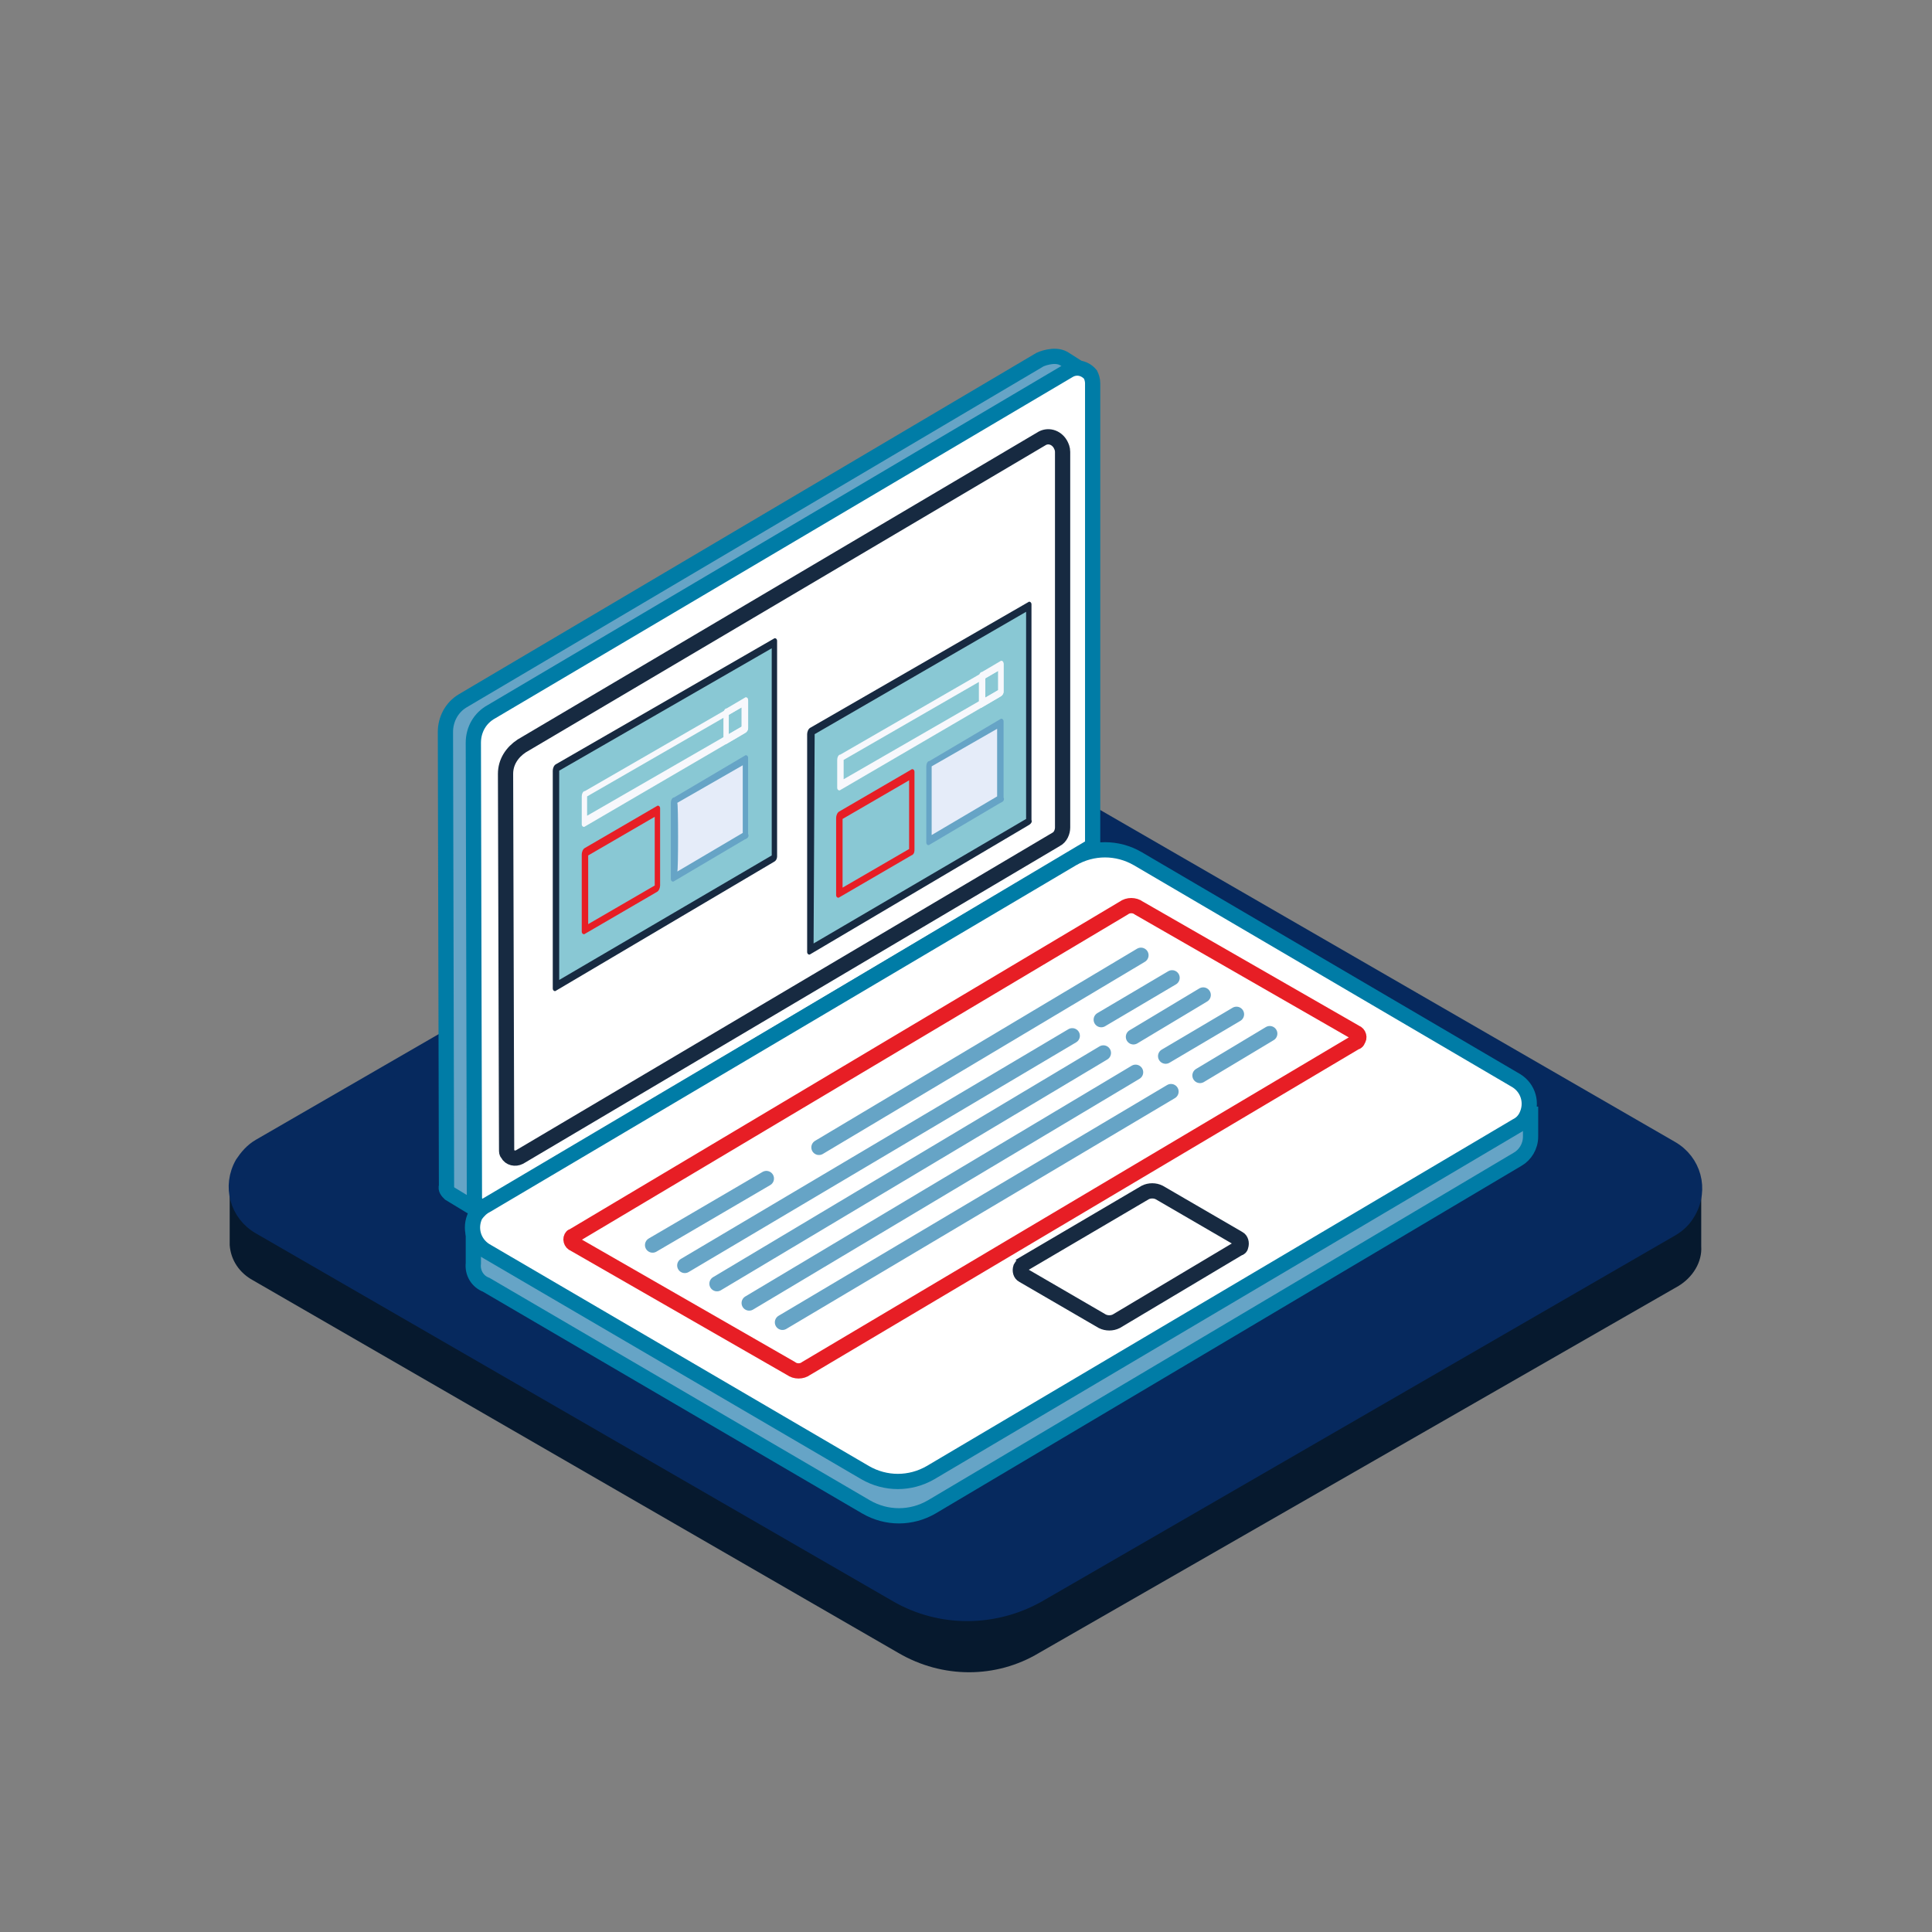 <?xml version="1.0" encoding="utf-8"?>
<!-- Generator: Adobe Illustrator 27.3.1, SVG Export Plug-In . SVG Version: 6.00 Build 0)  -->
<svg version="1.1" id="ICONS" xmlns="http://www.w3.org/2000/svg" xmlns:xlink="http://www.w3.org/1999/xlink" x="0px" y="0px"
	 viewBox="0 0 180 180" style="enable-background:new 0 0 180 180;" xml:space="preserve">
<rect x="0" y="0" width="180" height="180" fill="#808080" stroke="none"/>
<style type="text/css">
	.st0{fill:#06192E;}
	.st1{fill:#06295E;stroke:#06295E;stroke-width:1.417;stroke-miterlimit:10;}
	.st2{fill:#66A4C6;stroke:#007CA6;stroke-width:1.42;stroke-miterlimit:10;}
	.st3{fill:none;stroke:#66A4C6;stroke-width:1.42;stroke-miterlimit:10;}
	.st4{fill:#FFFFFF;stroke:#007CA6;stroke-width:1.42;stroke-miterlimit:10;}
	.st5{fill:#FFFFFF;stroke:#172A41;stroke-width:1.42;stroke-miterlimit:10;}
	.st6{fill:#FFFFFF;stroke:#E71E25;stroke-width:1.42;stroke-linejoin:round;}
	.st7{fill:none;stroke:#66A4C6;stroke-width:1.42;stroke-linecap:round;stroke-linejoin:round;}
	.st8{fill:none;stroke:#66A4C6;stroke-width:1.42;stroke-linecap:round;stroke-miterlimit:10;}
	.st9{fill:#89C8D4;}
	.st10{fill:#172A41;}
	.st11{fill:#F7F8FC;}
	.st12{fill:#E71E25;}
	.st13{fill:#E5ECF9;}
	.st14{fill:#66A4C6;}
</style>
<g>
	<path class="st0" d="M153.7,110.8L96.3,78.1c-4.1-2.3-9.1-2.3-13.1,0L26,110.5l-4.6,0.2v5.3l0,0c0.1,1.4,0.9,2.6,2.2,3.3L83.7,154
		c4.1,2.4,9.1,2.4,13.1,0l59.6-34.2c1.3-0.8,2.2-2.2,2.1-3.7v-5.3L153.7,110.8L153.7,110.8z"/>
	<path class="st1" d="M24.2,106.8l59-34.1c4.1-2.3,9.1-2.3,13.1,0l59.4,34.3c2.1,1.2,2.8,3.8,1.6,5.9c-0.4,0.7-0.9,1.2-1.6,1.6
		l-59,34.1c-4.1,2.3-9.1,2.3-13.1,0l-59.4-34.3c-2.1-1.2-2.8-3.8-1.6-5.9C23,107.8,23.5,107.2,24.2,106.8z"/>
</g>
<g>
	<g>
		<path class="st2" d="M44.7,112.9l-2.8-1.7c-0.2-0.2-0.4-0.4-0.3-0.7l-0.1-42.3c0-1.2,0.6-2.3,1.6-2.9l53.8-31.8
			c0,0,1.3-0.6,2.2-0.1l2.2,1.4"/>
		<line class="st3" x1="99.1" y1="77.9" x2="99.1" y2="34.8"/>
		<path class="st4" d="M44.2,111.5l-0.1-42.3c0-1.2,0.6-2.3,1.7-2.9l53.8-31.8c0.7-0.4,1.5-0.2,2,0.4c0.1,0.2,0.2,0.5,0.2,0.8v43.1
			l-56.3,33.5c-0.4,0.2-1,0.1-1.2-0.3C44.2,111.8,44.2,111.7,44.2,111.5L44.2,111.5z"/>
		<path class="st5" d="M47.2,107.1l-0.1-35c0-1.1,0.6-2,1.5-2.6L97,40.9c0.6-0.4,1.4-0.2,1.8,0.5c0.1,0.2,0.2,0.4,0.2,0.7v35
			c0,0.4-0.2,0.9-0.6,1.1l-50,29.6c-0.4,0.2-0.9,0.1-1.1-0.3C47.2,107.4,47.2,107.3,47.2,107.1z"/>
		<path class="st2" d="M142.6,103.1v2.8c0,0.9-0.5,1.7-1.2,2.1l-54.6,32.4c-1.9,1.1-4.2,1.1-6.1,0l-35.4-20.7
			c-0.8-0.3-1.3-1.1-1.2-2v-2.8"/>
		<path class="st4" d="M45.3,112.3L99.9,80c1.9-1.1,4.2-1.1,6.1,0l35.3,20.7c1.1,0.7,1.5,2.1,0.9,3.3c-0.2,0.4-0.5,0.7-0.9,0.9
			l-54.6,32.3c-1.9,1.1-4.2,1.1-6.1,0l-35.4-20.7c-1.1-0.7-1.5-2.1-0.9-3.3C44.6,112.8,44.9,112.5,45.3,112.3
			C45.3,112.3,45.3,112.3,45.3,112.3z"/>
		<path class="st5" d="M95.3,117.8l11.4-6.7c0.4-0.2,0.9-0.2,1.3,0l7.4,4.3c0.2,0.1,0.3,0.4,0.2,0.7c0,0.1-0.1,0.2-0.2,0.2
			l-11.4,6.8c-0.4,0.2-0.9,0.2-1.3,0l-7.4-4.3c-0.2-0.1-0.3-0.4-0.2-0.7C95.2,117.9,95.3,117.9,95.3,117.8z"/>
		<path class="st6" d="M53.5,115.1l51.2-30.5c0.4-0.3,1-0.3,1.4,0l20.2,11.6c0.3,0.1,0.4,0.5,0.2,0.7c0,0.1-0.1,0.2-0.2,0.2
			l-51.2,30.4c-0.4,0.3-1,0.3-1.4,0l-20.2-11.6c-0.3-0.1-0.4-0.5-0.2-0.7C53.5,115.2,53.5,115.1,53.5,115.1z"/>
		<line class="st7" x1="76.3" y1="106.9" x2="106.3" y2="89"/>
		<line class="st8" x1="60.8" y1="116" x2="71.4" y2="109.8"/>
		<line class="st8" x1="63.8" y1="117.9" x2="99.9" y2="96.5"/>
		<line class="st8" x1="102.6" y1="95" x2="109.2" y2="91.1"/>
		<line class="st8" x1="66.8" y1="119.6" x2="102.8" y2="98.1"/>
		<line class="st8" x1="105.6" y1="96.6" x2="112.1" y2="92.7"/>
		<line class="st8" x1="69.8" y1="121.4" x2="105.8" y2="99.9"/>
		<line class="st8" x1="108.6" y1="98.4" x2="115.2" y2="94.5"/>
		<line class="st8" x1="72.9" y1="123.2" x2="109.1" y2="101.7"/>
		<line class="st8" x1="111.8" y1="100.2" x2="118.3" y2="96.3"/>
	</g>
	<g>
		<g>
			<polygon class="st9" points="75.6,68.1 95.8,56.4 95.8,76.5 75.6,88.5 			"/>
			<path class="st10" d="M95.8,76.9l-20.3,12c-0.1,0.1-0.3,0-0.3-0.2V68.4c0-0.2,0.1-0.5,0.3-0.6l20.3-11.7c0.1-0.1,0.3,0,0.3,0.2
				v20.1C96.2,76.6,96,76.8,95.8,76.9z M75.8,87.9l19.8-11.6V57L75.9,68.4C75.9,68.4,75.8,87.9,75.8,87.9z"/>
		</g>
		<path class="st11" d="M93.2,64.9l-14.9,8.7c-0.1,0.1-0.3,0-0.3-0.2v-2.6c0-0.2,0.1-0.5,0.3-0.5l14.9-8.6c0.1-0.1,0.3,0,0.3,0.2
			v2.6C93.5,64.6,93.4,64.8,93.2,64.9z M78.6,72.6L93,64.3v-1.8l-14.4,8.3V72.6z"/>
		<path class="st12" d="M84.9,79.7l-6.7,3.9c-0.1,0.1-0.3,0-0.3-0.2v-7.2c0-0.2,0.1-0.5,0.3-0.6l6.7-3.9c0.1-0.1,0.3,0,0.3,0.2v7.2
			C85.2,79.3,85.2,79.6,84.9,79.7z M78.5,82.7l6.2-3.6v-6.4l-6.2,3.6V82.7z"/>
		<g>
			<polygon class="st13" points="86.7,71.2 93.2,67.3 93.2,74.4 86.7,78.3 			"/>
			<path class="st14" d="M93.2,74.8l-6.6,3.9c-0.1,0.1-0.3,0-0.3-0.2v-7.1c0-0.2,0.1-0.5,0.3-0.5l6.6-3.9c0.1-0.1,0.3,0,0.3,0.2v7.1
				C93.6,74.5,93.5,74.7,93.2,74.8z M86.8,77.8l6.1-3.6v-6.3l-6.1,3.5V77.8z"/>
		</g>
		<path class="st11" d="M93.2,64.9l-1.7,1c-0.1,0.1-0.3,0-0.3-0.2v-2.6c0-0.2,0.1-0.5,0.3-0.5l1.7-1c0.1-0.1,0.3,0,0.3,0.2v2.6
			C93.5,64.6,93.4,64.8,93.2,64.9z M91.8,65l1.2-0.7v-1.8l-1.2,0.7C91.8,63.2,91.8,65,91.8,65z"/>
	</g>
	<g>
		<g>
			<polygon class="st9" points="51.8,71.5 72.1,59.8 72.1,79.9 51.8,91.9 			"/>
			<path class="st10" d="M72.1,80.3l-20.3,12c-0.1,0.1-0.3,0-0.3-0.2V71.8c0-0.2,0.1-0.5,0.3-0.6l20.3-11.7c0.1-0.1,0.3,0,0.3,0.2
				v20.1C72.4,80,72.3,80.2,72.1,80.3z M52.1,91.3l19.8-11.6V60.4L52.1,71.8C52.1,71.8,52.1,91.3,52.1,91.3z"/>
		</g>
		<path class="st11" d="M69.4,68.3L54.5,77c-0.1,0.1-0.3,0-0.3-0.2v-2.6c0-0.2,0.1-0.5,0.3-0.5l14.9-8.6c0.1-0.1,0.3,0,0.3,0.2v2.6
			C69.7,68,69.6,68.2,69.4,68.3z M54.7,76l14.4-8.3v-1.8l-14.4,8.3C54.7,74.2,54.7,76,54.7,76z"/>
		<path class="st12" d="M61.2,83.1L54.5,87c-0.1,0.1-0.3,0-0.3-0.2v-7.2c0-0.2,0.1-0.5,0.3-0.6l6.7-3.9c0.1-0.1,0.3,0,0.3,0.2v7.2
			C61.5,82.7,61.4,83,61.2,83.1z M54.8,86.1l6.2-3.6v-6.4l-6.2,3.6V86.1z"/>
		<g>
			<polygon class="st13" points="62.8,74.6 69.4,70.7 69.4,77.8 62.8,81.7 			"/>
			<path class="st14" d="M69.4,78.2l-6.6,3.9c-0.1,0.1-0.3,0-0.3-0.2v-7.1c0-0.2,0.1-0.5,0.3-0.5l6.6-3.9c0.1-0.1,0.3,0,0.3,0.2v7.1
				C69.8,77.9,69.7,78.1,69.4,78.2z M63.1,81.2l6.1-3.6v-6.3l-6.1,3.5C63.2,74.8,63.2,81.2,63.1,81.2z"/>
		</g>
		<path class="st11" d="M69.4,68.3l-1.7,1c-0.1,0.1-0.3,0-0.3-0.2v-2.6c0-0.2,0.1-0.5,0.3-0.5l1.7-1c0.1-0.1,0.3,0,0.3,0.2v2.6
			C69.7,68,69.6,68.2,69.4,68.3z M67.9,68.4l1.2-0.7v-1.8l-1.2,0.7V68.4z"/>
	</g>
</g>
</svg>
